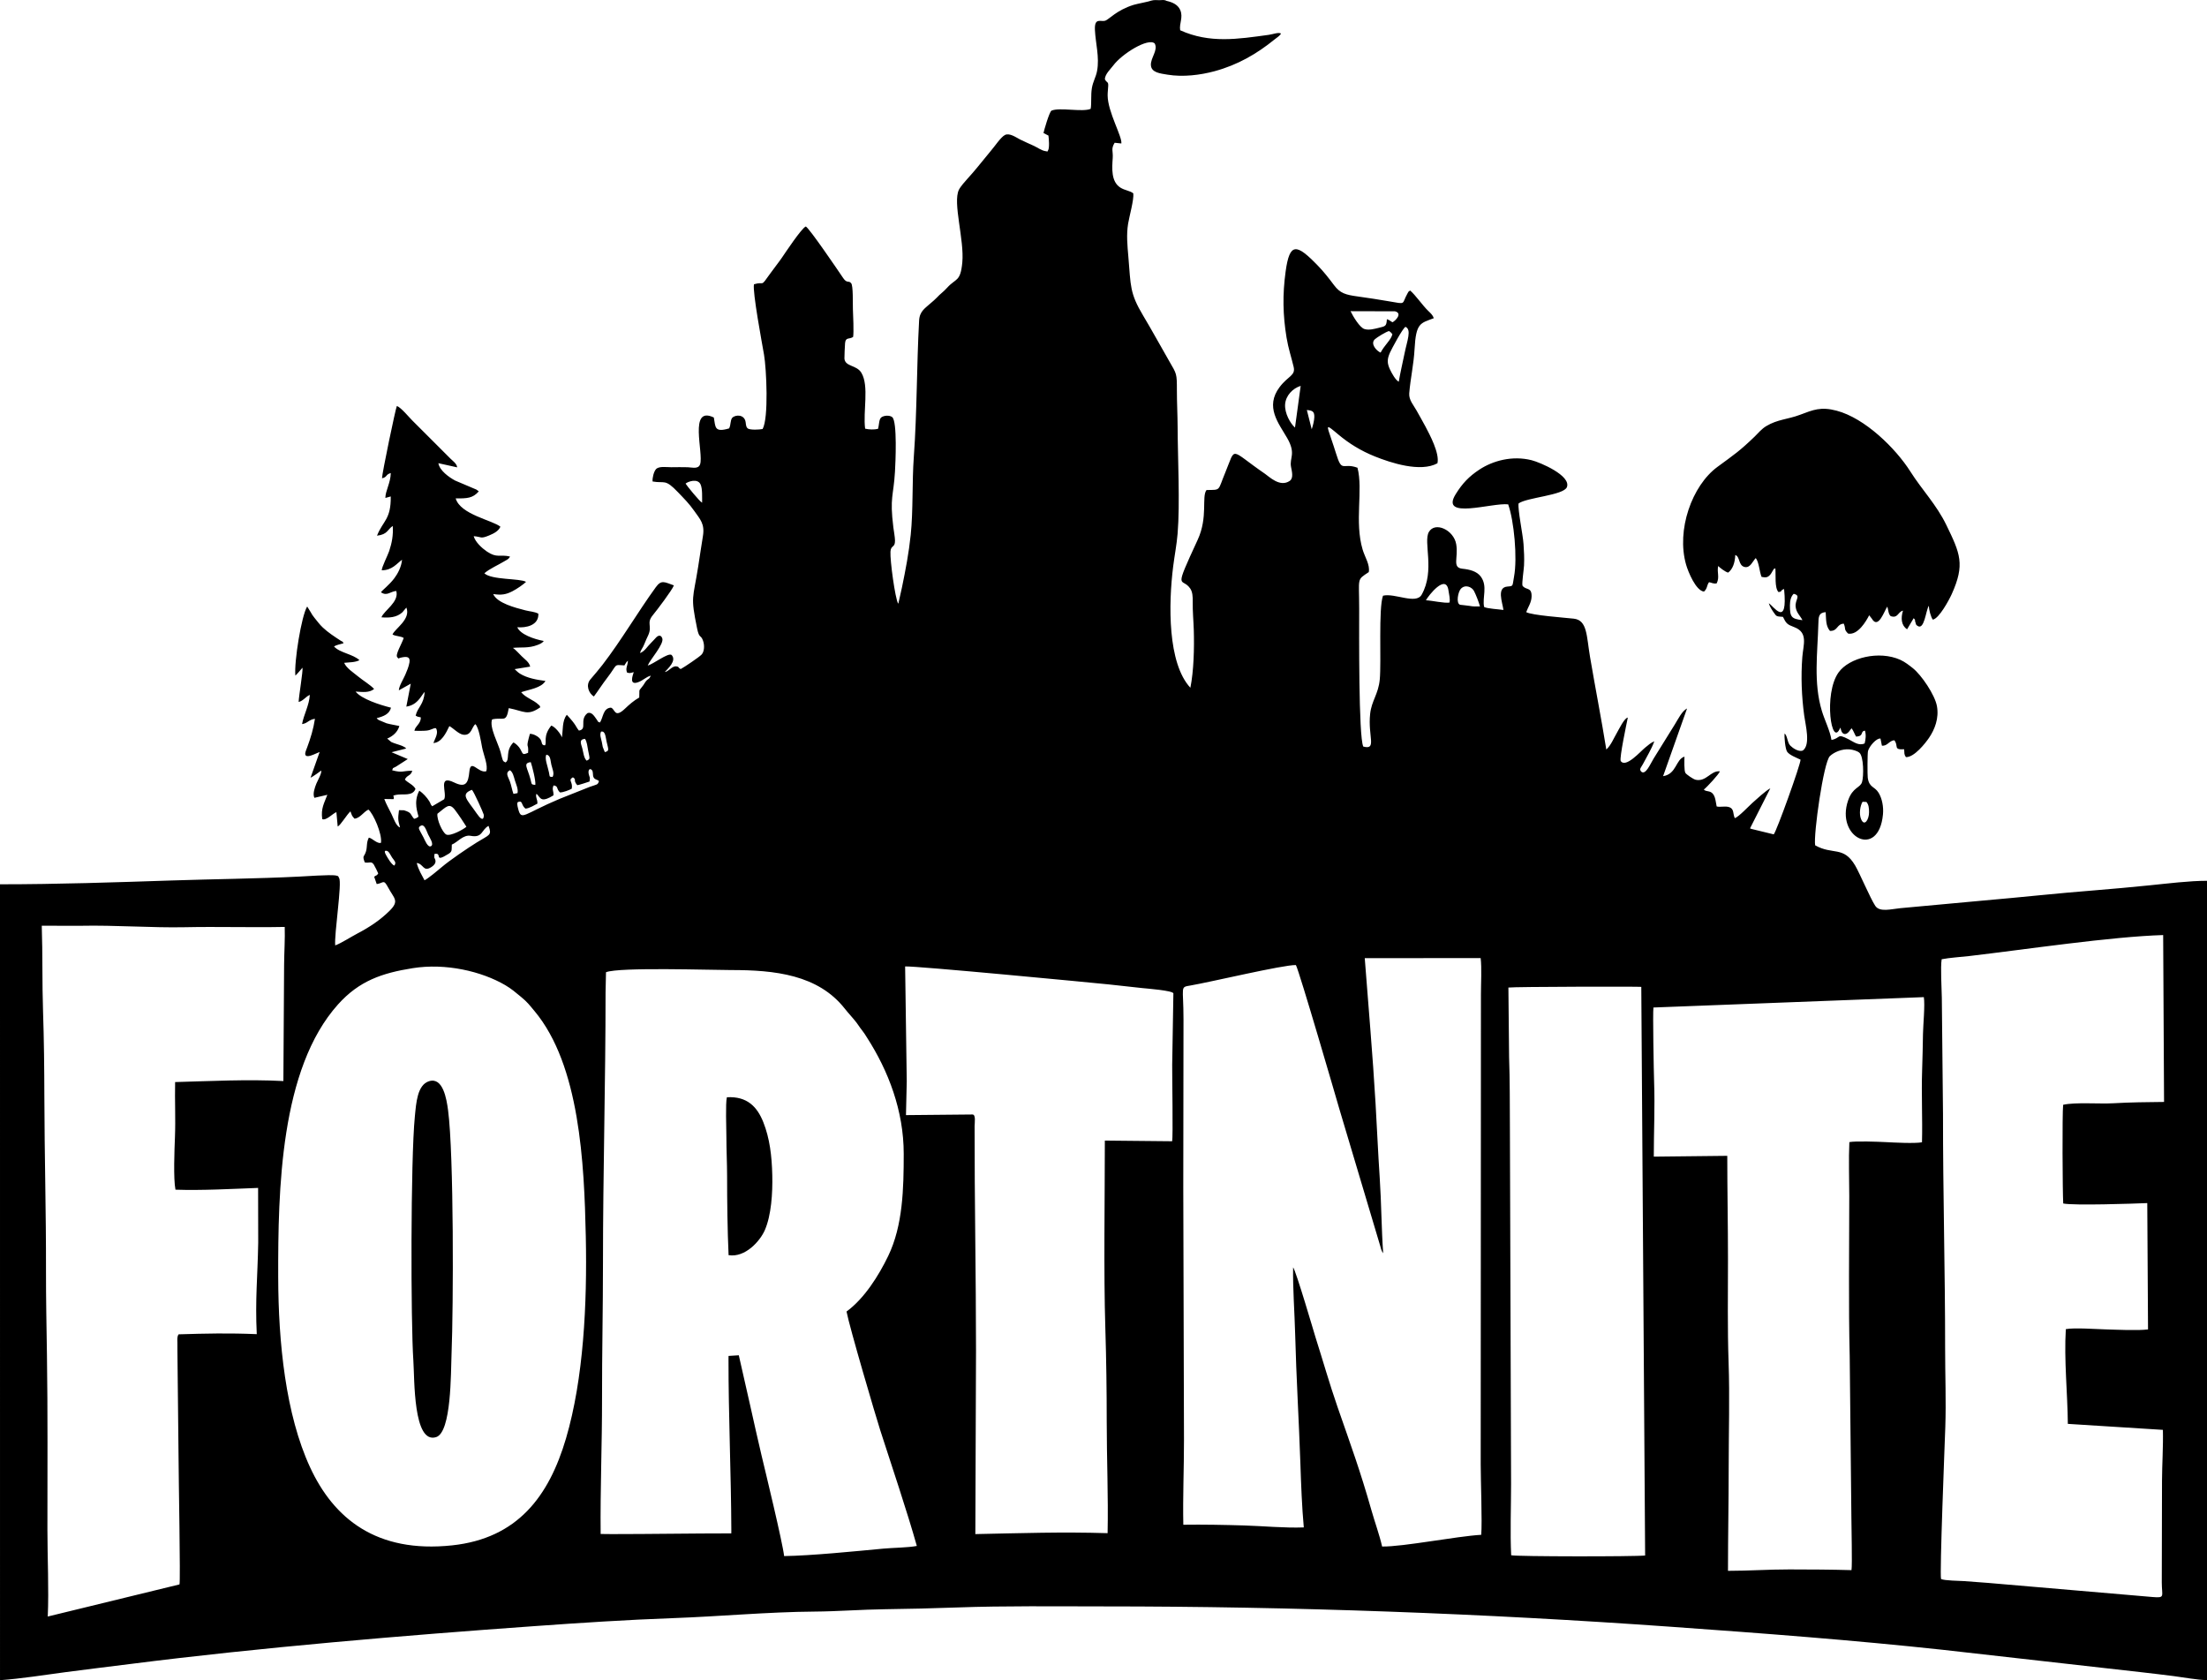 <?xml version="1.0" encoding="utf-8"?>
<!-- Generator: Adobe Illustrator 16.0.0, SVG Export Plug-In . SVG Version: 6.00 Build 0)  -->
<!DOCTYPE svg PUBLIC "-//W3C//DTD SVG 1.1//EN" "http://www.w3.org/Graphics/SVG/1.1/DTD/svg11.dtd">
<svg version="1.1" id="Layer_1" xmlns="http://www.w3.org/2000/svg" xmlns:xlink="http://www.w3.org/1999/xlink" x="0px" y="0px"
	 width="1000px" height="761.28px" viewBox="0 0 1000 761.28" enable-background="new 0 0 1000 761.28" xml:space="preserve">
<g>
	<path fill-rule="evenodd" clip-rule="evenodd" d="M187.006,438.672c14.942-2.377,31.147,1.402,41.903,7.682
		c2.836,1.656,4.886,3.441,7.172,5.334c2.944,2.438,3.693,3.535,6.098,6.41c20.51,24.523,22.541,68.946,23.249,102.184
		c0.649,30.424-1.01,64.455-8.969,91.458c-7.749,26.291-22.005,45.293-51.582,48.454c-34.415,3.676-53.686-12.278-64.37-35.349
		c-11.097-23.963-14.384-56.565-14.451-86.196c-0.089-39.5,0.888-94.354,27.118-123.57
		C162.75,444.412,173.113,440.883,187.006,438.672L187.006,438.672z M274.579,440.51c5.976-2.389,47.938-0.973,56.54-0.985
		c19.973-0.029,39.577,2.114,51.678,17.519c1.679,2.137,3.609,4.116,5.34,6.372c1.056,1.376,1.308,1.993,2.457,3.408
		c0.979,1.206,1.302,1.833,2.218,3.258c9.743,15.161,16.664,33.205,16.664,52.685c0,15.779-0.378,32.519-7.025,46.305
		c-4.316,8.951-10.831,19.283-18.884,25.184c1.343,7.108,13.242,47.476,15.292,53.845c5,15.531,12.246,36.982,16.554,52.358
		c-3.896,0.777-10.888,0.815-15.17,1.217c-13.128,1.231-32.655,3.198-44.956,3.375c-0.715-6.332-8.678-39.1-10.26-45.727
		c-1.817-7.615-3.418-15.017-5.142-22.629l-5.135-22.624l-4.646,0.297l-0.021,1.407c-0.037,25.119,1.183,52.077,1.282,77.377
		l-0.015,1.621c-18.075,0-36.258,0.32-54.182,0.32l-5.017-0.053c-0.209-20.155,0.66-41.013,0.63-61.289
		c-0.029-20.516,0.428-40.823,0.427-61.354c-0.002-41.055,1.173-81.787,1.173-122.708L274.579,440.51L274.579,440.51z
		 M871.696,451.796c0.584,3.518-0.318,12.6-0.384,16.646c-0.089,5.443-0.197,10.918-0.388,16.417
		c-0.382,11.025,0.226,21.826-0.066,32.702c-3.292,0.633-12.701,0.116-16.298-0.067c-3.487-0.18-13.633-0.565-16.609-0.011
		c-0.375,7.835-0.042,16.504-0.042,24.432c0,23.675-0.373,49.463,0.202,72.688l0.759,72.687c-0.006,4.049,0.443,21.748,0.05,24.132
		c-9.368-0.262-18.604-0.308-28.13-0.322c-9.237-0.014-18.521,0.641-27.834,0.641c0-15.653,0.32-31.332,0.32-47.116
		c0-15.521,0.497-31.87-0.043-47.285c-0.535-15.328-0.277-31.386-0.277-46.896c0-15.634-0.321-31.079-0.321-46.74l-33.293,0.366
		c0-11.226,0.545-22.429,0.144-33.83c-0.144-4.068-0.664-31.664-0.302-33.74L871.696,451.796L871.696,451.796z M879.777,434.63
		c3.73-0.729,8.618-0.999,12.539-1.457c26.018-3.048,64.175-8.784,87.822-9.503l0.403,75.612
		c-7.434,0.069-15.544,0.167-22.951,0.597c-6.28,0.364-17.386-0.547-22.771,0.699c-0.453,4.162-0.272,39.495,0.037,44.724
		c4.953,0.977,31.492,0.091,38.08-0.191l0.344,57.241c-4.843,0.606-13.834,0.128-19.022-0.004
		c-4.317-0.108-14.473-0.861-18.226-0.12c-0.848,13.926,0.8,29.173,0.914,42.921l43.068,2.717c0.19,7.575-0.367,15.463-0.4,23.01
		l-0.102,46.113c0,6.37,1.657,7.092-4.11,6.621l-74.457-6.389c-3.706-0.311-7.292-0.556-11.063-0.829
		c-1.962-0.143-8.834-0.175-10.384-0.948c-0.697-2.363,1.666-61.164,1.925-68.846c0.396-11.765-0.088-23.725-0.082-35.514
		c0.017-35.165-1.005-71.135-0.961-106.295l-0.537-52.754C879.787,447.773,879.187,438.324,879.777,434.63L879.777,434.63z
		 M410.116,437.889c4.861-0.29,84.512,7.352,92.284,8.146c5.118,0.522,10.201,1.125,15.24,1.667
		c1.771,0.19,13.632,1.089,14.025,2.375l-0.541,32.438c-0.045,5.364,0.443,32.894-0.038,34.581l-30.479-0.301
		c0,26.513-0.573,59.514,0.232,85.286c0.426,13.671,0.618,28.112,0.618,41.83c0,16.663,0.747,34.428,0.4,50.761
		c-21.112-0.633-38.54-0.008-59.927,0.421l0.304-83.227c0-33.708-0.689-67.967-0.64-101.606c0.003-1.57,0.667-5.339-1.017-5.29
		l-30.08,0.285l0.354-15.315L410.116,437.889L410.116,437.889z M683.461,447.455c2.813-0.406,59.572-0.492,60.213-0.309
		l1.741,257.644c-4.498,0.535-58.272,0.514-60.696-0.116c-0.5-10.301-0.043-21.802-0.043-32.236l-0.531-161.396
		c-0.066-10.593,0.006-21.467-0.367-32.046L683.461,447.455L683.461,447.455z M536.247,461.801c0-15.166-1.74-14.442,3.225-15.288
		c8.987-1.533,41.905-9.383,47.705-9.254c1.555,2.797,18.56,61.285,19.744,65.398l18.323,61.392c0.425,1.41,0.612,2.669,1.477,3.804
		c-0.802-11.359-0.802-22.784-1.563-34.16c-0.75-11.199-1.229-22.472-1.887-33.732c-1.288-22.036-3.23-43.821-4.897-65.818
		l52.517-0.05c0.54,4.512,0.127,11.59,0.127,16.377l-0.105,212.981c0,7.624,0.715,26.217,0.237,31.962
		c-11.377,0.665-35.298,5.444-44.908,5.305c-1.229-5.384-3.278-10.947-4.825-16.385c-5.21-18.321-9.209-29.067-15.36-46.785
		c-3.645-10.495-6.653-21.128-10.039-31.773c-0.522-1.644-8.85-30.139-10.106-31.54c-0.163,9.695,0.675,20.4,0.928,30.208
		c0.501,19.459,1.715,39.359,2.367,58.62c0.315,9.345,0.693,19.676,1.547,28.997c-8.49,0.336-18.424-0.627-27.024-0.886
		c-8.857-0.269-18.601-0.456-27.563-0.327c-0.27-12.647,0.314-25.656,0.298-38.338l-0.321-114.502
		C536.141,512.602,536.247,487.21,536.247,461.801L536.247,461.801z M21.64,732.44c0.545-12.419-0.156-26.576-0.156-39.29
		c0-25.603,0.173-53.576-0.209-78.956c-0.191-12.674-0.461-25.973-0.435-38.672c0.057-26.245-0.681-52.304-0.739-78.566
		c-0.028-12.617-0.167-26.06-0.598-38.672c-0.439-12.869-0.142-25.866-0.58-38.839l17.433,0.021
		c16.047-0.338,32.712,0.97,47.303,0.655c15.088-0.323,30.075,0.178,45.349-0.135c0.183,5.26-0.243,11.655-0.279,17.195
		l-0.326,52.637c-16.335-0.858-32.718,0.021-49.057,0.461c-0.185,8.225,0.25,16.855-0.073,24.918
		c-0.225,5.613-0.763,18.94,0.235,23.839c11.941,0.411,25.476-0.351,37.442-0.8l0.049,24.78
		c-0.275,15.684-1.416,25.687-0.656,41.482c-12.696-0.534-22.796-0.308-35.421,0.08c-0.744,1.135-0.567,2.31-0.545,3.768
		c0.018,1.173,0.011,2.346,0.011,3.519l0.532,49.63c-0.014,5.886,0.921,55.305,0.405,56.397L21.64,732.44L21.64,732.44z
		 M174.896,387.366c-1.055-1.894-0.228-1.874-0.228-1.874c1.421-0.333,2.196,1.863,2.992,3.059c0.913,1.371,2.157,2.212,0.995,3.649
		C177.35,391.673,175.69,388.791,174.896,387.366L174.896,387.366z M204.713,382.688c2.624-1.041,5.163-4.619,8.544-3.976
		c5.529,1.051,4.798-2.771,8.105-4.514c1.625,4.38,0.448,3.919-5.221,7.441c-4.173,2.592-12.37,8.141-16.063,11.307
		c-1.451,1.243-6.361,5.326-7.729,5.901c-1.27-2.45-2.708-4.633-3.528-7.836c3.132,0.368,2.88,4.212,6.535,1.91
		c3.273-2.062,1.541-3.889,1.419-4.376l0.063-1.596c3.939-0.927-0.704,4.404,6.493-0.13
		C205.059,385.733,204.583,384.859,204.713,382.688L204.713,382.688z M191.875,379.422c-0.446-0.878-0.892-1.609-1.385-2.55
		c-0.728-1.389-1.138-2.03,0.183-2.733c1.673-0.891,2.507,2.212,3.313,3.955c0.587,1.27,2.838,4.493,1.281,5.32
		C193.84,384.171,192.477,380.61,191.875,379.422L191.875,379.422z M198.195,368.71c4.119-3.21,5.361-5.185,8.012-1.657
		c1.856,2.471,3.613,5.128,5.124,7.523c-0.962,1.018-7.272,4.519-9.148,3.538C200.499,377.234,197.855,371.361,198.195,368.71
		L198.195,368.71z M846.873,368.011c0,3.379-2.133,6.686-3.606,3.141c-1.026-2.47-0.39-6.13,0.663-7.868l1.753,0.077
		C846.679,364.545,846.873,365.917,846.873,368.011L846.873,368.011z M213.839,357.861c0.943,0.98,5.121,10.366,5.319,11.172
		c0.149,0.608,0.175,4.407-3.154-0.456C211.676,362.254,208.413,359.898,213.839,357.861L213.839,357.861z M231.04,348.984
		c1.323,0.809,1.725,2.794,2.272,4.644c0.506,1.709,1.587,3.844,1.178,5.738l-1.848,0.341c-0.689-1.897-0.923-3.764-1.635-5.705
		C230.21,351.829,228.794,350.169,231.04,348.984L231.04,348.984z M259.069,357.349c0.597-3.284-1.899-3.712,0.508-5.161
		c1.903,1.209-0.122,1.117,1.996,3.578c0.507,0.004,4.888-1.42,5.545-1.664c0.394-2.359,0.014-1.547-0.379-3.484
		c-0.348-1.715,0.454-2.692,1.382-1.778c0.891,0.878,0.221,2.377,0.912,3.501c0.649,1.057,1.707,0.811,2.36,1.602
		c-0.623,1.808-0.734,1.347-4.15,2.576l-13.705,5.453c-16.511,6.95-17.245,10.098-18.735,4.584
		c-0.965-3.574,0.008-3.099,0.318-3.286c1.715-0.503,1.05,1.604,2.955,3.104c1.725-0.066,4.178-1.623,5.427-2.262
		c0.048-2.246-0.87-2.403-0.504-4.415c0.973,0.673,0.102-0.082,0.925,0.906c1.271,1.523,1.921,2.782,6.846-0.224
		c0.172-2-0.819-2.555,0.066-4.514c2.3,0.368,1.06,1.397,2.877,3.169C255.05,359.114,258.086,357.947,259.069,357.349
		L259.069,357.349z M240.402,353.197c-1.427-5.459-3.58-7.414,0.093-7.875c0.666,1.918,2.323,8.434,2.071,10.327
		C240.612,355.453,240.981,355.414,240.402,353.197L240.402,353.197z M247.538,341.934c1.953,0.257,1.811,2.501,2.285,4.554
		c0.459,1.988,1.47,3.823,0.568,5.537c-1.617-0.196-1.176,0.305-1.672-2.112C248.127,347.026,246.683,343.726,247.538,341.934
		L247.538,341.934z M265.05,334.748c0.933,1.319,1.087,3.462,1.427,5.215c0.764,3.945,1.055,3.88-0.645,4.689
		c-1.309-1.051-1.549-4.021-1.982-5.546C263.219,336.881,262.251,335.067,265.05,334.748L265.05,334.748z M274.83,335.936
		c0.864,3.791,1.38,4.308-0.788,4.837l-0.931-2.332c-0.135-0.655-0.271-1.506-0.431-2.284c-0.37-1.805-1.048-3.111-0.359-4.657
		C274.324,331.029,274.371,333.923,274.83,335.936L274.83,335.936z M670.588,274.766c-1.746,0.046-2.993,0.096-4.728-0.241
		c-0.784-0.153-4.168-0.472-4.276-0.506c-1.978-0.634-0.91-5.85,0.296-7.19c1.965-2.184,5.007-0.926,6.002,0.954
		C668.707,269.338,670.099,272.926,670.588,274.766L670.588,274.766z M646.096,271.982c1.047-2.002,9.142-12.413,10.229-4.341
		c0.254,1.894,0.816,3.649,0.449,5.378C654.343,273.396,649.056,272.129,646.096,271.982L646.096,271.982z M811.021,274.221
		c0-2.147,0.543-4.131,1.725-5.172c3.472,0.876,0.524,2.548,0.865,5.88c0.275,2.7,2.155,4.12,3.088,6.073
		C811.605,280.373,811.021,279.549,811.021,274.221L811.021,274.221z M317.44,219.51c0.89,1.992,0.661,5.74,0.69,8.255
		c-1.099-0.466-7.064-7.848-7.496-8.645C311.718,218.18,316.137,216.593,317.44,219.51L317.44,219.51z M595.52,189.031
		c-0.054,1.648-0.634,3.857-1.176,5.472l-2.207-8.73C594.612,186.008,595.605,186.357,595.52,189.031L595.52,189.031z
		 M586.767,193.734c-2.101-1.836-4.738-6.492-4.481-10.473c0.261-4.045,3.479-7.321,7.058-8.422L586.767,193.734L586.767,193.734z
		 M625.559,159.766c-1.903-0.79-4.792-4.06-2.588-6.063c1.02-0.928,5.137-3.444,6.428-3.708c0.896,0.657,0.728,0.513,1.497,1.418
		C630.381,153.931,627.349,156.301,625.559,159.766L625.559,159.766z M633.785,172.957c-1.479-0.743-3.125-3.77-3.942-5.482
		c-1.396-2.924-1.359-4.756-0.031-7.724c0.672-1.498,5.696-10.976,7.015-11.66c2.875,1.239,0.74,6.302-0.408,11.971
		C635.565,164.266,634.491,168.771,633.785,172.957L633.785,172.957z M628.405,144.621c-0.193,3.161-0.62,3.184-3.558,3.891
		c-1.92,0.462-4.552,1.246-6.659,0.556c-2.109-0.69-5.119-5.708-6.245-8.068l20.125,0.051c3.567,0.9,0.239,4.285-1.106,4.959
		C629.573,145.335,630.115,145.237,628.405,144.621L628.405,144.621z M521.668,0.277c-0.801,0.4-6.473,1.445-8.015,1.924
		c-7.64,2.376-11.105,6.513-12.747,7.131c-2.057,0.774-5.062-1.692-4.792,4.227c0.277,6.075,2.137,12.32,0.972,18.594
		c-0.529,2.849-1.836,4.697-2.354,7.805c-0.529,3.178-0.083,6.714-0.538,9.356c-3.704,1.607-14.14-0.794-17.774,0.827
		c-1.024,0.68-3.459,9.252-3.608,10.142l2.237,1.149c0.207,1.419,0.527,5.56-0.143,6.665c-0.408,0.373,0.42,0.772-1.574,0.316
		c-1.629-0.372-3.314-1.597-4.798-2.291c-2.038-0.952-4.361-1.917-6.42-2.97c-1.729-0.884-4.676-3.021-6.74-2.003
		c-1.892,0.934-4.845,5.428-6.458,7.245l-6.16,7.521c-1.477,1.794-2.71,3.224-4.354,5.027c-0.935,1.025-3.203,3.566-3.931,5.07
		c-2.842,5.867,2.512,22.602,1.558,32.869c-0.833,8.968-2.905,7.086-6.848,11.463c-1.897,2.104-2.975,2.625-4.792,4.593
		c-0.87,0.941-1.521,1.383-2.459,2.238c-2.702,2.464-5.242,3.75-5.478,8.071c-1.125,20.61-0.916,41.206-2.399,61.778
		c-0.826,11.455-0.253,24.281-1.404,35.317c-0.865,8.29-2.312,15.824-3.965,23.817l-1.585,7.087
		c-0.02-0.057-0.084,0.197-0.142,0.288c-1.415-2.635-3.71-19.618-3.483-23.563c0.182-3.138,2.101-1.607,2.057-5.039
		c-0.021-1.646-0.543-4.325-0.756-6.053c-1.697-13.763,0.087-13.87,0.749-25.241c0.209-3.606,1.133-22.798-1.277-24.66
		c-1.231-0.952-3.823-0.757-4.971,0.18c-1.085,0.887-0.908,3.598-1.456,5.167c-1.759,0.398-4.076,0.343-5.824-0.094
		c-1.021-7.784,1.885-19.327-1.687-25.303c-2.193-3.668-7.354-2.681-7.694-6.453c-0.053-0.585,0.209-6.175,0.287-6.998
		c0.266-2.818,1.821-1.626,3.642-2.794c0.381-1.838,0.016-10.39-0.09-12.632c-0.103-2.198,0.197-10.771-0.818-11.756
		c-1.153-1.365-1.835,0.278-3.582-2.303c-2.96-4.378-15.132-22.266-16.927-23.376c-1.943,0.731-9.595,12.339-10.874,14.193
		c-1.655,2.397-3.586,4.771-5.304,7.192c-4.648,6.558-2.279,3.283-7.32,4.802c-0.739,3.319,3.674,26.816,4.558,31.92
		c1.1,6.36,2.167,28.746-0.649,33.667c-1.623,0.32-5.357,0.483-6.604-0.185c-0.886-0.585-0.924-1.736-1.074-2.867
		c-0.483-3.65-4.571-3.548-6.08-2.04c-0.963,1.298-0.538,2.976-1.4,4.801c-6.8,2.044-6.151-0.665-6.937-4.931
		c-11.556-5.534-4.546,16.11-6.212,21.167c-0.765,2.319-3.439,1.459-5.645,1.368c-2.402-0.1-5.018-0.004-7.444-0.004
		c-2.155-0.001-5.584-0.583-6.918,0.894c-0.968,1.072-1.7,3.996-1.532,5.566c5.597,1.01,5.511-1.435,11.54,4.904
		c2.626,2.761,5.013,5.08,7.447,8.578c2.499,3.593,4.742,5.677,3.821,11.266c-0.75,4.547-1.423,9.225-2.142,13.799
		c-2.366,15.061-3.558,13.081-0.494,28.046c0.983,4.802,1.663,2.642,2.691,5.564c0.747,2.124,0.592,4.906-0.644,6.253
		c-1.025,1.116-7.863,5.739-9.468,6.573c-1.451-0.701-0.555-1.039-2-1.208c-1.984-0.233-3.458,2.383-5.21,2.546
		c1.326-1.494,5.561-5.156,3.042-7.739c-1.634-1.082-8.324,4.249-10.788,4.804c1.122-2.766,7.5-9.745,6.601-12.313
		c-0.565-1.614-1.761-1.447-2.785-0.398c-0.993,1.017-1.337,1.521-2.293,2.431c-1.658,1.578-2.95,3.964-5.047,4.633
		c0.551-1.767,1.303-2.241,2.019-4.151c0.637-1.7,1.12-2.521,1.795-4.064c1.835-4.187-0.993-5.296,2.004-8.926
		c1.794-2.172,8.774-11.364,9.565-13.518c-4.223-1.475-5.651-2.69-8.189,0.813c-8.314,11.474-15.55,23.985-24.198,35.223
		c-1.896,2.464-3.439,4.167-5.496,6.622c-2.169,2.587-0.68,6.263,1.621,7.692c1.973-2.619,3.858-5.618,5.957-8.334
		c5.01-6.486,2.755-6.092,7.883-5.755c0.635-1.032,0.771-1.376,1.583-2.159c-0.078,2.479-1.202,3.255-0.388,5.399
		c1.35,0.393,1.501,0.195,3.032-0.197c-0.598,1.858-2.062,5.953,1.849,4.622c2.446-0.833,3.596-2.41,5.898-3.029
		c-0.901,1.882-0.895,1.129-1.948,2.225c-0.583,0.605-0.905,1.342-1.444,2.084c-2.415,3.325-1.619,1.078-1.859,5.603
		c-2.395,1.337-4.599,3.262-6.349,4.944c-5.005,4.809-4.515,0.12-6.52-0.356c-3.551,0.284-3.393,4.292-4.915,6.734
		c-1.567-0.686-0.247,0.289-1.526-1.398c-0.897-1.181-2.134-3.622-4.161-2.833c-3.828,3.102,0.117,7.268-3.863,7.89
		c-1.692-2.08-0.942-2.274-5.473-7.147c-2.192,2.572-1.726,7.346-2.231,10.243c-0.516-1.618-3.104-4.833-4.806-5.365
		c-3.943,4.781-1.854,7.804-2.884,8.963c-2.077-0.1-0.857-1.684-2.558-3.354c-0.809-0.793-2.585-1.851-4.256-1.872
		c-2.101,7.519-0.451,3.644-0.821,8.594c-2.602,1.081-2.247,0.658-3.506-1.645c-0.667-1.217-2.16-2.66-3.175-3.029
		c-3.852,4.061-1.363,7.597-3.519,9.046c-1.221-0.521-1.147-0.668-1.586-2.058c-0.257-0.813-0.403-1.563-0.638-2.479
		c-0.981-3.843-5.287-11.509-3.871-14.969c5.275-1.165,6.331,1.87,7.536-5.095c6.898,1.32,8.463,3.688,14.286-0.394
		c-0.381-1.029-0.217-0.628-0.913-1.284c-2.257-2.123-5.75-3.025-7.751-5.547c3.674-1.25,9.149-1.895,10.999-5.094
		c-3.897-0.516-8.251-1.261-11.557-3.31c-1.064-0.66-1.755-1.476-2.401-2.043l7.042-1.14c-0.46-2.063-2.368-3.237-3.814-4.68
		c-0.964-0.96-3.086-3.26-4.01-3.814c3.737-0.384,7.07,0.271,11.174-1.327c1.255-0.489,2.156-0.902,2.813-1.798
		c-4.536-0.849-10.653-3.002-12.007-6.223c3.78,0.343,9.808-0.738,9.546-6.151c-1.765-0.921-3.738-0.959-5.827-1.492
		c-4.657-1.186-12.848-3.293-14.632-7.401c3.617,0.563,5.742,0.266,8.681-1.246c2.098-1.078,4.928-3.04,6.206-4.268
		c-2.734-1.652-15.725-0.803-18.897-3.891c2.436-2.1,6.154-3.671,8.94-5.366c1.359-0.826,2.112-0.993,2.685-2.228
		c-4.583-1.07-5.87,0.863-10.493-2.281c-2.201-1.498-5.228-4.253-5.964-6.934c3.766,0.279,2.861,1.37,7.051-0.354
		c2.323-0.956,4.266-2.068,5.054-3.939c-3.516-2.916-18.169-5.494-20.261-12.831c5.08,0.063,7.766-0.034,10.473-3.192l-1.12-0.813
		c-0.342-0.183-0.939-0.406-1.375-0.578l-8.243-3.5c-2.717-1.458-7.063-4.545-7.574-7.859l8.52,1.884
		c-0.229-1.766-1.981-2.869-3.087-3.986l-10.356-10.361c-2.37-2.349-4.455-4.487-6.844-6.833c-1.513-1.486-5.06-5.862-7.042-6.642
		c-0.576,1.045-6.765,30.784-6.735,32.77c2.453-0.504,1.5-1.668,3.973-2.376c-0.065,4.418-2.471,8.136-2.452,11.289l2.436-0.678
		c0.155,10.448-3.542,11-6.226,17.773c4.889-0.568,4.661-2.786,7.131-4.402c0.291,4.325-0.41,7.689-1.597,11.329
		c-0.594,1.817-3.404,7.345-3.385,8.756c4.761,0,6.768-3.055,9.194-4.772c-0.292,3.273-1.971,6.366-3.542,8.439
		c-2.266,2.99-5.248,5.196-6.016,6.284c2.727,1.913,4.214-0.366,6.946-0.584c1.391,5.009-5.558,8.84-6.724,11.941
		c3.513,0.28,6.876,0.092,9.466-2.25l1.832-2.172c2.174,5.315-5.328,9.652-6.272,12.214c1.537,0.853,3.749,0.685,5.067,1.564
		c-0.931,2.821-3.976,7.672-2.898,8.738c0.98,0.97-0.259,0.509,2.251,0.033c2.257-0.429,3.655-0.145,3.251,2.317
		c-0.32,1.945-1.177,3.908-1.901,5.605c-0.828,1.94-2.845,5.09-2.911,7.037l5.405-3.019l-2.011,10.394
		c3.219-0.473,5.06-2.198,6.681-4.502l1.177-1.662c0.045-0.055,0.182-0.087,0.216-0.232c0.033-0.146,0.145-0.156,0.222-0.229
		c-0.342,5.744-3.127,6.756-4.073,10.69c1.123,0.744,1.257,0.468,2.361,0.823c-0.004,3.006-2.581,3.833-2.912,6.072
		c1.732-0.018,3.896,0.095,5.563-0.098c2.208-0.256,3.086-1.298,4.202-1.075c1.288,2.137-0.372,4.494-1.168,6.705
		c3.652-0.178,5.741-4.545,7.232-7.664c1.657,0.817,4.244,3.669,6.355,3.915c3.754,0.437,3.754-3.574,5.437-4.799
		c1.603,1.62,2.531,7.828,3.051,10.564c0.584,3.082,2.838,8.26,1.86,10.785c-3.59,1.011-7.047-5.948-7.639,0.163
		c-0.5,5.178-1.623,7.476-6.873,4.922c-7.717-3.754-3.055,4.799-4.546,7.598l-5.399,3.171c-0.94-0.972-0.593-1.059-1.315-2.241
		c-1.052-1.724-2.925-3.761-4.549-4.829c-2.868,5.406-0.546,10.266-0.372,11.82c-0.646,0.458-0.98,0.721-1.985,0.945
		c-1.87-2.097-0.892-2.765-4.617-3.874l-2.232-0.048c-0.496,3.834-0.513,4.371,0.481,7.823c-1.737-0.455-3.043-4.352-3.863-6.045
		c-1.215-2.505-2.357-4.37-3.282-6.846l4.221,0.067c0.512-1.676-1.141-1.435,1.069-1.924c2.941-0.651,7.529,0.824,8.848-2.712
		c-0.915-1.857-3.448-2.754-4.811-4.233c1.031-2.223,2.644-1.482,3.357-3.995c-4.479-0.001-4.271,1.057-9.109-0.209
		c0.651-1.505-0.228-0.553,1.792-1.686l5.275-3.4l-7.341-3.094l6.637-1.686c-0.924-1.087-2.889-1.542-4.534-2.108
		c-0.806-0.278-1.379-0.431-2.261-0.853l-1.817-1.54c2.467-1.018,4.736-2.929,5.507-5.701c-1.779-0.393-3.998-0.715-5.8-1.224
		l-3.59-1.491c-0.783-0.581-0.461-0.354-0.872-0.85c3.137-0.773,5.778-1.871,6.472-4.732c-5.038-1.242-13.443-3.964-16.039-7.299
		c3.11,0.178,6.149,0.653,8.396-1.186c-1.794-1.908-5.073-3.853-7.191-5.611c-2.299-1.907-5.307-3.753-6.395-6.229
		c2.475-0.264,4.911-0.165,6.939-1.188c-2.901-2.784-8.893-3.302-11.536-6.23c1.115-0.731,2.942-1.019,4.335-1.447
		c-0.932-1.451,0.259-0.151-1.321-1.179c-2.821-1.836-5.681-3.69-8.089-5.96c-1.415-1.333-2.46-2.78-3.794-4.414
		c-0.891-1.092-1.127-1.556-1.713-2.578l-1.393-2.245c-0.029-0.145-0.123-0.167-0.191-0.247c-2.579,4.17-5.942,25.017-5.338,31.287
		c0.756-0.682,2.48-2.705,3.225-3.6c0.269,1.67-1.603,12.44-1.746,15.536c2.086-0.463,3.223-2.457,5.075-3.21
		c-0.293,4.771-2.776,8.99-3.521,13.228c2.548-0.327,2.98-2.032,5.839-2.392c-0.695,4.622-1.972,8.761-3.545,13.002
		c-0.243,0.654-0.579,1.421-0.741,2.038c-1.056,4.009,5.041,0.418,6.414-0.004l-4.127,11.668c0.718-0.263,4.753-3.121,4.873-3.27
		c0.152,1.509-1.5,4.204-2.212,5.885c-0.419,0.989-0.782,2.06-1.052,3.242c-0.275,1.203-0.279,2.452,0.147,3.244l5.855-1.367
		c-1.408,3.818-2.988,6.105-2.309,11.006c1.763,0.837,4.761-2.561,6.413-3.15l0.593,6.508c1.341-0.591,4.095-5.381,5.784-6.868
		c0.621,1.667,0.576,2.086,1.876,3.338c2.576-0.348,4.041-3.094,6.255-4.134c2.24,1.804,6.296,11.062,5.694,15.052
		c-1.765,0.554-3.937-2.104-5.503-2.349c-1.196,2.384-0.641,3.979-1.268,6.172c-0.803,2.813-1.855,1.661-0.571,5.062
		c2.153,0.428,2.923-0.753,4.091,0.974c0.361,0.534,1.917,3.694,2.01,4.017c-0.877,1.283-0.507,0.478-1.84,1.495l1.15,3.319
		c3.087-0.397,3.063-2.419,5.147,1.506c2.699,5.084,5.306,6.04,0.638,10.648c-4.194,4.144-8.963,7.323-14.432,10.196
		c-3.082,1.617-7.327,4.38-10.151,5.449c-0.536-4.842,3.184-28.504,1.75-30.531c-0.503-0.851-0.007-0.879-1.674-1.181
		c-2.21-0.4-14.156,0.42-16.539,0.538c-19.146,0.956-38.356,1.111-57.65,1.753c-25.718,0.855-51.804,1.73-77.779,1.73V761.28
		c9.412-0.645,20.369-2.397,29.758-3.646c9.787-1.3,19.699-2.473,29.411-3.706c58.716-7.459,124.115-12.944,183.116-17.149
		c20.658-1.473,41.866-2.869,62.626-3.611c21.148-0.757,43.007-2.808,64.138-2.968c10.545-0.079,21.357-0.935,32.045-1.07
		c10.653-0.135,21.792-0.406,32.431-0.791c21.954-0.795,44.414-0.486,66.474-0.486c86.295,0,172.52,3.2,257.408,9.246
		c41.133,2.93,82.355,6.036,122.942,10.43l89.549,10.104c5.087,0.589,10.014,1.157,14.962,1.79
		c4.574,0.586,10.719,1.755,15.139,1.828V399.085c-8.151,0-17.847,1.243-25.906,2.041c-8.246,0.813-16.703,1.639-24.929,2.278
		c-16.825,1.306-33.535,3.169-50.386,4.616l-37.82,3.482c-4.083,0.391-9.289,1.938-11.28-1.079
		c-2.291-3.475-7.022-14.732-9.104-18.265c-5.318-9.024-10.162-4.622-18.127-9.15c-0.819-4.793,3.806-37.725,6.687-40.428
		c1.808-1.696,5.383-3.367,8.936-3.034c1.427,0.134,3.375,0.659,4.393,1.489c2.022,1.646,2.051,10.724,1.217,13.364
		c-0.825,2.621-4.205,2.294-6.267,8.178c-5.91,16.865,13.825,26.879,15.763,6.443c0.338-3.552-0.443-7.279-1.951-9.771
		c-1.849-3.053-4.298-2.26-4.941-6.86c-0.182-1.311-0.155-10.968,0.108-12.06c0.523-2.176,3.895-6.022,5.665-5.68l0.633,3.201
		c2.535,0.273,3.219-2.233,5.609-2.451c2.132,2.576-0.651,4.386,4.478,4.1c0.175,1.791-0.127,2.214,0.789,3.548
		c3.758,0.174,8.845-6.344,10.474-8.732c2.584-3.791,4.588-8.877,3.592-14.362c-0.932-5.137-7.036-14.127-10.922-17.208
		c-1.532-1.215-3.541-2.816-5.63-3.761c-9.681-4.378-23.247-0.996-28.026,5.69c-6.93,9.693-3.192,34.869,0.789,25.001l0.22,0.615
		c0.033,0.11,0.131,0.519,0.17,0.644c0.605,1.979,2.215,2.249,3.629,0.447l1.077-1.42c0.92,1.117,1.349,2.738,2.096,3.806
		c3.746-0.285,1.649-2.383,3.98-2.711c0.604,1.977,0.285,4.034-0.14,5.789c-2.722,1.18-4.865-0.644-7.277-1.887
		c-5.544-2.857-3.351-0.534-7.756,0.297c-0.649-4.184-3.036-8.792-4.362-13.174c-3.844-12.707-1.945-26.2-1.581-39.249
		c0.091-3.273,0.042-5.2,3.319-5.48c0.232,3.466,0.016,6.267,1.947,8.509c3.649,0.107,2.959-3.119,6.254-3.292
		c1.041,2.503-0.1,2.439,1.955,4.501c4.414,0.843,8.204-5.639,9.557-8.301l1.197,1.525c2.967,5.152,5.744-3.808,7.029-5.458
		c0.508,1.759,0.465,3.343,1.514,4.33c3.343,1.127,3.172-1.908,5.569-2.498c-1.047,3.466-0.788,6.658,1.855,8.476l2.992-5.048
		c1.386,1.655,0.13-0.12,0.815,1.932c0.32,0.963,0.112,0.959,0.861,1.504c3.193,2.322,3.843-7.08,5.19-9.051
		c0.06,1.896,0.923,5.076,1.795,6.267c2.817-0.419,7.383-8.897,8.579-11.549c6.088-13.498,3.837-18.396-2.415-31.283
		c-4.534-9.347-10.936-15.782-16.341-24.307c-6.601-10.408-20.475-24.127-33.428-27.542c-7.133-1.88-10.546-0.396-16.581,1.88
		c-5.505,2.077-10.155,2.049-15.231,5.094c-2.249,1.349-3.619,3.161-5.342,4.82c-6.718,6.47-9.016,7.955-16.806,13.677
		c-11.603,8.523-18.667,28.634-14.229,44.241c0.914,3.213,4.425,11.868,8.132,12.268c1.672-1.553,1.161-2.796,2.296-4.267
		c1.258,0.236,1.898,0.814,3.446,0.545c1.447-2.911,0.044-4.894,0.688-7.875c0.561,0.62,3.228,2.728,4.516,2.987
		c2.041-1.505,3.087-4.45,3.229-7.966c2.228,0.682,1.313,4.835,4.307,5.438c2.498,0.504,3.556-2.606,4.974-4.06
		c1.499,1.857,1.665,6.292,2.635,8.533c1.861,0.412,2.799,0.283,3.881-0.953c0.57-0.649,0.62-0.945,1.085-1.677
		c0.769-1.211,0.361-0.92,1.286-1.23c0.266,3.241-0.406,8.643,1.373,10.715c2.036-0.134,0.543-0.685,2.578-1.364
		c1.796,18.162-5.062,7.362-6.932,6.468c0.419,1.462,1.488,3.096,2.201,4.122c1.384,1.993,1.24,1.773,4.214,2.03
		c1.474,3.036,1.905,3.434,5.122,4.66c6.404,2.439,4.095,7.931,3.657,13.527c-0.691,8.848-0.315,17.86,0.852,26.52
		c0.597,4.431,3.001,13.264-0.647,15.873c-1.891,0.705-4.494-1.083-5.614-2.203c-1.266-1.267-1.244-3.512-2.162-5.022l-0.443-0.531
		c-0.254,1.44,0.297,7.008,1.102,8.225c1.026,1.551,4.06,2.682,6.106,3.655c0.108,1.962-10.935,32.679-12.151,33.842l-10.222-2.492
		c-0.109-0.041-0.442-0.197-0.516-0.23l9.197-18.144c-1.985,0.999-6.302,4.978-8.109,6.597c-1.707,1.529-6.312,6.436-7.993,6.932
		c-0.907-1.974-0.271-4.106-2.335-4.923c-1.878-0.744-4.189,0.071-5.877-0.387c-0.571-2.538-0.513-5.956-3.347-6.755
		c-1.184-0.333-1.756-0.172-2.476-0.899c1.315-0.954,6.942-7.06,7.287-8.26c-4.156-0.435-6.104,4.811-10.904,3.844
		c-1.212-0.245-4.266-2.441-4.7-3.086c-0.678-1.008-0.485-5.752-0.449-7.409c-4.006,1.212-3.544,7.921-9.683,8.844l10.857-30.672
		c-2.287,1.153-3.984,4.714-5.544,7.233l-9.584,15.431c-1.379,2.176-3.668,7.843-5.662,5.927c-1.043-1.178,0.019-1.884,0.792-3.378
		c1.717-3.318,3.909-6.812,5.16-10.335c-1.566,0.619-2.745,1.74-4.095,2.813c-2.093,1.663-8.86,9.499-11.142,6.087
		c-0.567-1.573,2.62-16.637,3.231-19.637c-1.539,0.089-4.074,5.43-4.96,6.931c-1.402,2.377-2.659,5.596-4.782,7.536
		c-2.252-14.007-5-27.967-7.372-41.929c-1.62-9.539-1.185-16.673-7.36-17.365c-4.241-0.475-18.993-1.504-21.563-2.961
		c0.789-2.236,2.362-4.284,2.437-7.047c0.122-4.574-2.646-2.718-4.146-4.992c-0.27-1.388,0.61-7.021,0.72-9.111
		c0.18-3.441-0.016-6.375-0.232-9.718c-0.279-4.278-2.648-15.485-2.245-18.371c3.646-2.725,20.492-3.686,21.903-7.408
		c1.98-5.228-12.167-11.223-15.988-12.187c-8.751-2.208-17.563,0.231-23.65,4.239c-4.771,3.142-7.726,6.27-10.751,11.142
		c-7.339,11.819,16.552,3.746,23.782,4.621c2.664,7.5,4.241,24.286,2.651,32.776c-0.819,4.378-0.151,4.227-3.017,4.469
		c-4.941,0.418-2.269,7.036-1.782,10.602c-2.105-0.323-7.353-0.572-8.759-1.359c-0.899-4.361,1.729-9.394-1.516-13.773
		c-1.817-2.453-5.123-3.215-8.281-3.543c-4.882-0.506-1.776-4.906-2.845-11.115c-1.112-6.477-9.618-10.396-12.394-5.526
		c-2.612,4.583,2.898,17.42-3.253,28.387c-2.573,4.586-12.221-0.831-17.527,0.467c-2.098,5.835-0.711,29.859-1.461,37.929
		c-0.626,6.73-3.728,9.633-4.365,15.633c-1.089,10.244,3.197,16.484-3.119,14.79c-2.145-4.706-1.849-51.78-1.849-62.468
		c0-14.285-1.243-12.854,4.344-16.569c0.632-3.304-1.75-6.768-2.763-10.155c-3.8-12.708,0.292-27.07-2.345-37.135
		c-6.824-2.549-6.906,2.698-9.768-6.624c-0.632-2.056-1.388-4.293-2.032-6.191c-2.334-6.878-2.66-7.079,3.066-2.286
		c4.964,4.155,10.207,7.4,16.601,9.976c7.276,2.93,20.682,7.31,28.354,3.105c1.071-4.505-3.544-13.068-5.425-16.649
		c-1.376-2.62-2.667-4.759-4.047-7.283c-1.316-2.407-3.543-4.729-3.302-7.79c0.518-6.525,2.045-13.159,2.412-20.033
		c0.643-12.037,2.684-11.653,8.72-13.986c-0.466-1.41-1.45-2.276-2.551-3.333c-2.536-2.437-5.683-7.078-8.157-9.194
		c-0.807,0.548-0.551,0.14-1.2,1.285c-2.861,5.04-0.236,4.982-8.572,3.563c-4.541-0.772-9.212-1.516-13.876-2.148
		c-5.603-0.759-8.1-1.447-10.87-5.164c-2.504-3.359-4.719-6.138-7.258-8.765c-9.727-10.062-12.817-10.75-14.658,2.601
		c-1.434,10.39-1.269,19.743,0.424,29.979c0.81,4.903,2.126,8.683,3.212,13.25c0.944,3.976-2.518,4.039-6.369,9.155
		c-6.731,8.947-0.425,16.368,3.428,23.064c4.151,7.212,0.964,8.917,1.754,13.08c0.384,2.021,1.229,5.092-0.59,6.346
		c-4.395,3.026-9.279-1.888-11.158-3.176c-16.443-11.274-13.032-12.684-18.046-0.609c-3.534,8.509-1.792,7.797-8.502,7.926
		c-2.337,3.031,0.775,12.218-4.002,22.55c-11.255,24.345-7.198,16.548-3.398,22.042c1.088,1.573,1.193,3.806,1.155,6.042
		c-0.075,4.479,0.347,8.513,0.481,12.893c0.246,8.064-0.017,18.509-1.551,26.06c-10.342-11.134-9.954-37.865-7.784-55.037
		c0.637-5.037,1.58-9.741,2-14.789c1.132-13.619,0.058-34.374,0.005-48.472c-0.02-5.317-0.331-10.936-0.326-16.398
		c0.009-7.746-0.091-7.43-3.356-13.081c-4.053-7.013-7.849-14.028-11.953-20.875c-6.111-10.195-5.561-13.44-6.677-26.568
		c-0.442-5.186-0.94-9.99-0.117-15.058c0.532-3.271,2.714-10.95,2.347-13.739c-1.574-1.25-3.8-1.275-5.926-2.65
		c-4.172-2.698-3.712-8.738-3.396-13.295c0.231-3.324-0.89-4.084,0.875-6.968l3.034,0.32c0.474-3.058-6.138-14.224-6.212-21.727
		c-0.017-1.611,0.241-3.146,0.271-4.463c0.048-2.055-0.684-1.116-1.532-2.971c0.131-2.354,2.644-4.604,3.787-6.15
		c3.937-5.328,15.876-12.695,18.793-10.007c1.689,3.051-1.941,6.519-1.713,9.885c0.227,3.319,4.154,3.699,7.496,4.253
		c7.076,1.172,14.933,0.178,21.37-1.569c10.441-2.834,19.081-7.834,27.104-14.34c1.063-0.862,2.563-1.752,2.969-2.73
		c-1.139-0.683-3.528,0.324-5.542,0.6c-14.107,1.934-26.748,3.971-40.134-2.076c-0.525-3.102,1.453-5.775,0.043-9.119
		c-1.005-2.382-3.341-3.55-6.247-4.202c-1.048-0.618-2.118-0.306-3.227-0.304C524.251,0.08,522.945-0.107,521.668,0.277
		L521.668,0.277z M194.424,489.886c-5.366,1.671-5.845,9.818-6.46,16.06c-1.932,19.62-1.865,93.359-0.667,110.589
		c0.568,8.18-0.15,37.919,10.313,34.618c6.996-2.206,6.645-29.274,6.989-37.771c0.864-21.325,1.07-90.153-1.574-110.319
		C202.354,497.948,200.714,487.927,194.424,489.886L194.424,489.886z M330.125,568.706c7.548,1.22,14.292-6.421,16.429-11.354
		c2.924-6.749,3.555-16.705,3.37-24.817c-0.199-8.698-1.145-16.76-4.077-24.109c-2.746-6.884-7.275-11.807-16.502-11.26
		c-0.672,2.718-0.22,14.159-0.22,17.784c0,6.106,0.318,11.964,0.323,17.977C329.458,544.441,329.603,557.171,330.125,568.706
		L330.125,568.706z"/>
</g>
</svg>
